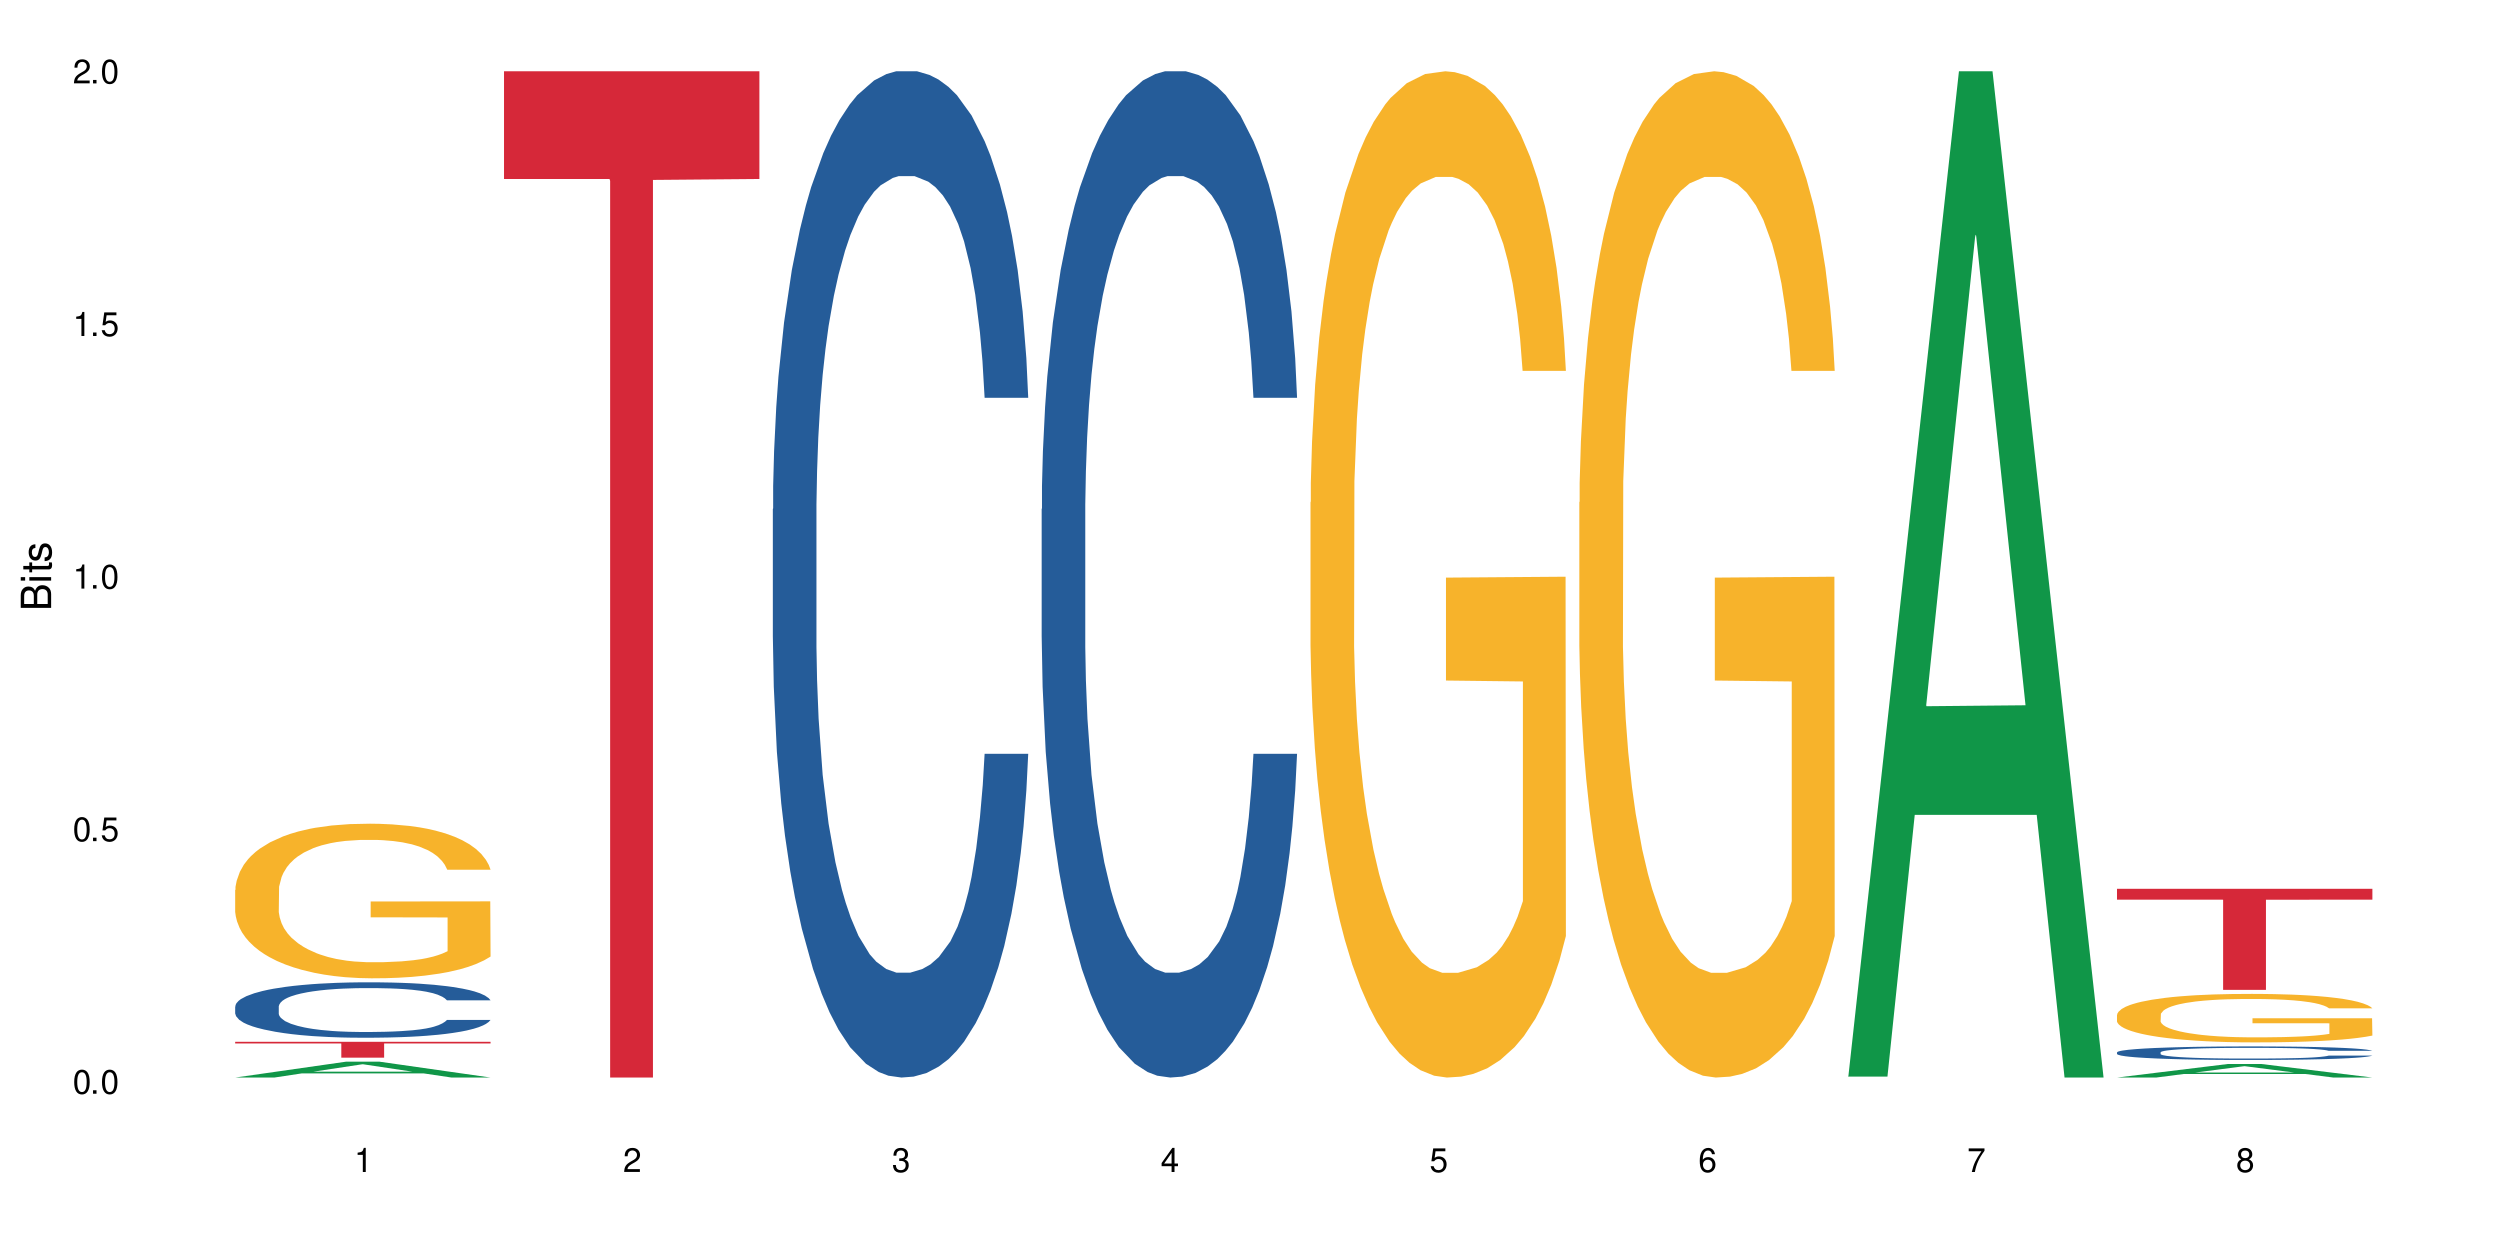 <?xml version="1.0" encoding="UTF-8"?>
<svg xmlns="http://www.w3.org/2000/svg" xmlns:xlink="http://www.w3.org/1999/xlink" width="720" height="360" viewBox="0 0 720 360">
<defs>
<g>
<g id="glyph-0-0">
</g>
<g id="glyph-0-1">
<path d="M 2.641 -6.938 C 2 -6.938 1.422 -6.656 1.078 -6.172 C 0.641 -5.562 0.406 -4.641 0.406 -3.359 C 0.406 -1.016 1.188 0.219 2.641 0.219 C 4.078 0.219 4.859 -1.016 4.859 -3.297 C 4.859 -4.641 4.656 -5.547 4.203 -6.172 C 3.844 -6.656 3.281 -6.938 2.641 -6.938 Z M 2.641 -6.188 C 3.547 -6.188 4 -5.25 4 -3.375 C 4 -1.406 3.562 -0.484 2.625 -0.484 C 1.734 -0.484 1.281 -1.438 1.281 -3.344 C 1.281 -5.25 1.734 -6.188 2.641 -6.188 Z M 2.641 -6.188 "/>
</g>
<g id="glyph-0-2">
<path d="M 1.828 -1 L 0.828 -1 L 0.828 0 L 1.828 0 Z M 1.828 -1 "/>
</g>
<g id="glyph-0-3">
<path d="M 4.562 -6.797 L 1.062 -6.797 L 0.547 -3.094 L 1.328 -3.094 C 1.719 -3.562 2.047 -3.734 2.578 -3.734 C 3.484 -3.734 4.062 -3.109 4.062 -2.094 C 4.062 -1.125 3.484 -0.531 2.578 -0.531 C 1.828 -0.531 1.375 -0.906 1.188 -1.672 L 0.328 -1.672 C 0.453 -1.109 0.547 -0.844 0.75 -0.594 C 1.125 -0.078 1.828 0.219 2.594 0.219 C 3.969 0.219 4.922 -0.781 4.922 -2.219 C 4.922 -3.562 4.031 -4.484 2.719 -4.484 C 2.25 -4.484 1.859 -4.359 1.469 -4.062 L 1.734 -5.969 L 4.562 -5.969 Z M 4.562 -6.797 "/>
</g>
<g id="glyph-0-4">
<path d="M 2.484 -4.938 L 2.484 0 L 3.328 0 L 3.328 -6.938 L 2.766 -6.938 C 2.469 -5.875 2.281 -5.734 0.984 -5.562 L 0.984 -4.938 Z M 2.484 -4.938 "/>
</g>
<g id="glyph-0-5">
<path d="M 4.859 -0.828 L 1.281 -0.828 C 1.359 -1.406 1.672 -1.781 2.5 -2.281 L 3.469 -2.828 C 4.406 -3.344 4.906 -4.062 4.906 -4.906 C 4.906 -5.484 4.672 -6.031 4.266 -6.406 C 3.859 -6.766 3.375 -6.938 2.719 -6.938 C 1.859 -6.938 1.219 -6.625 0.844 -6.031 C 0.609 -5.672 0.5 -5.234 0.484 -4.531 L 1.328 -4.531 C 1.359 -5.016 1.406 -5.281 1.531 -5.516 C 1.75 -5.938 2.188 -6.203 2.703 -6.203 C 3.469 -6.203 4.031 -5.641 4.031 -4.891 C 4.031 -4.344 3.719 -3.859 3.125 -3.516 L 2.234 -3 C 0.812 -2.172 0.406 -1.531 0.328 -0.016 L 4.859 -0.016 Z M 4.859 -0.828 "/>
</g>
<g id="glyph-0-6">
<path d="M 2.125 -3.188 L 2.578 -3.188 C 3.5 -3.188 3.984 -2.766 3.984 -1.922 C 3.984 -1.062 3.469 -0.531 2.594 -0.531 C 1.656 -0.531 1.203 -1 1.156 -2.016 L 0.312 -2.016 C 0.344 -1.453 0.438 -1.094 0.609 -0.781 C 0.953 -0.109 1.625 0.219 2.547 0.219 C 3.953 0.219 4.859 -0.625 4.859 -1.938 C 4.859 -2.828 4.516 -3.297 3.703 -3.594 C 4.344 -3.844 4.656 -4.328 4.656 -5.031 C 4.656 -6.219 3.875 -6.938 2.578 -6.938 C 1.203 -6.938 0.484 -6.172 0.453 -4.703 L 1.297 -4.703 C 1.312 -5.125 1.344 -5.359 1.453 -5.578 C 1.641 -5.969 2.062 -6.203 2.594 -6.203 C 3.344 -6.203 3.797 -5.75 3.797 -5 C 3.797 -4.516 3.609 -4.219 3.25 -4.047 C 3.016 -3.953 2.703 -3.922 2.125 -3.906 Z M 2.125 -3.188 "/>
</g>
<g id="glyph-0-7">
<path d="M 3.141 -1.672 L 3.141 0 L 3.984 0 L 3.984 -1.672 L 4.984 -1.672 L 4.984 -2.438 L 3.984 -2.438 L 3.984 -6.938 L 3.359 -6.938 L 0.266 -2.578 L 0.266 -1.672 Z M 3.141 -2.438 L 1 -2.438 L 3.141 -5.5 Z M 3.141 -2.438 "/>
</g>
<g id="glyph-0-8">
<path d="M 4.781 -5.125 C 4.609 -6.266 3.891 -6.938 2.844 -6.938 C 2.094 -6.938 1.422 -6.578 1.031 -5.953 C 0.594 -5.266 0.406 -4.422 0.406 -3.172 C 0.406 -2 0.578 -1.25 0.984 -0.641 C 1.359 -0.078 1.953 0.219 2.703 0.219 C 3.984 0.219 4.922 -0.75 4.922 -2.094 C 4.922 -3.375 4.062 -4.281 2.844 -4.281 C 2.172 -4.281 1.641 -4.031 1.281 -3.516 C 1.281 -5.234 1.828 -6.188 2.797 -6.188 C 3.391 -6.188 3.797 -5.797 3.938 -5.125 Z M 2.734 -3.531 C 3.547 -3.531 4.062 -2.953 4.062 -2.031 C 4.062 -1.156 3.484 -0.531 2.703 -0.531 C 1.922 -0.531 1.328 -1.188 1.328 -2.078 C 1.328 -2.938 1.906 -3.531 2.734 -3.531 Z M 2.734 -3.531 "/>
</g>
<g id="glyph-0-9">
<path d="M 4.984 -6.797 L 0.438 -6.797 L 0.438 -5.969 L 4.109 -5.969 C 2.5 -3.656 1.828 -2.234 1.328 0 L 2.219 0 C 2.594 -2.172 3.453 -4.047 4.984 -6.094 Z M 4.984 -6.797 "/>
</g>
<g id="glyph-0-10">
<path d="M 3.75 -3.656 C 4.469 -4.094 4.688 -4.438 4.688 -5.078 C 4.688 -6.172 3.844 -6.938 2.641 -6.938 C 1.438 -6.938 0.594 -6.172 0.594 -5.094 C 0.594 -4.438 0.812 -4.094 1.516 -3.656 C 0.734 -3.266 0.359 -2.703 0.359 -1.922 C 0.359 -0.656 1.281 0.219 2.641 0.219 C 3.984 0.219 4.922 -0.656 4.922 -1.922 C 4.922 -2.703 4.531 -3.266 3.75 -3.656 Z M 2.641 -6.188 C 3.359 -6.188 3.812 -5.75 3.812 -5.062 C 3.812 -4.406 3.344 -3.984 2.641 -3.984 C 1.922 -3.984 1.453 -4.406 1.453 -5.078 C 1.453 -5.75 1.922 -6.188 2.641 -6.188 Z M 2.641 -3.266 C 3.484 -3.266 4.062 -2.719 4.062 -1.906 C 4.062 -1.078 3.484 -0.531 2.625 -0.531 C 1.797 -0.531 1.219 -1.094 1.219 -1.906 C 1.219 -2.719 1.781 -3.266 2.641 -3.266 Z M 2.641 -3.266 "/>
</g>
<g id="glyph-1-0">
</g>
<g id="glyph-1-1">
<path d="M 0 -0.953 L 0 -4.891 C 0 -5.719 -0.234 -6.344 -0.734 -6.797 C -1.188 -7.234 -1.812 -7.469 -2.5 -7.469 C -3.547 -7.469 -4.188 -7 -4.625 -5.875 C -4.984 -6.688 -5.625 -7.094 -6.531 -7.094 C -7.172 -7.094 -7.734 -6.859 -8.141 -6.391 C -8.562 -5.922 -8.75 -5.344 -8.75 -4.5 L -8.75 -0.953 Z M -4.984 -2.062 L -7.766 -2.062 L -7.766 -4.219 C -7.766 -4.844 -7.688 -5.203 -7.453 -5.5 C -7.219 -5.812 -6.859 -5.969 -6.375 -5.969 C -5.891 -5.969 -5.531 -5.812 -5.297 -5.5 C -5.062 -5.203 -4.984 -4.844 -4.984 -4.219 Z M -0.984 -2.062 L -4 -2.062 L -4 -4.781 C -4 -5.766 -3.438 -6.359 -2.484 -6.359 C -1.547 -6.359 -0.984 -5.766 -0.984 -4.781 Z M -0.984 -2.062 "/>
</g>
<g id="glyph-1-2">
<path d="M -6.281 -1.797 L -6.281 -0.797 L 0 -0.797 L 0 -1.797 Z M -8.75 -1.797 L -8.75 -0.797 L -7.484 -0.797 L -7.484 -1.797 Z M -8.75 -1.797 "/>
</g>
<g id="glyph-1-3">
<path d="M -6.281 -3.047 L -6.281 -2.016 L -8.016 -2.016 L -8.016 -1.016 L -6.281 -1.016 L -6.281 -0.172 L -5.469 -0.172 L -5.469 -1.016 L -0.719 -1.016 C -0.078 -1.016 0.281 -1.453 0.281 -2.234 C 0.281 -2.5 0.25 -2.719 0.188 -3.047 L -0.641 -3.047 C -0.609 -2.906 -0.594 -2.766 -0.594 -2.562 C -0.594 -2.141 -0.719 -2.016 -1.156 -2.016 L -5.469 -2.016 L -5.469 -3.047 Z M -6.281 -3.047 "/>
</g>
<g id="glyph-1-4">
<path d="M -4.531 -5.25 C -5.766 -5.25 -6.469 -4.422 -6.469 -2.969 C -6.469 -1.516 -5.719 -0.562 -4.547 -0.562 C -3.562 -0.562 -3.094 -1.062 -2.734 -2.562 L -2.516 -3.484 C -2.344 -4.188 -2.094 -4.469 -1.641 -4.469 C -1.047 -4.469 -0.641 -3.875 -0.641 -3 C -0.641 -2.453 -0.797 -2 -1.062 -1.75 C -1.25 -1.594 -1.422 -1.531 -1.875 -1.469 L -1.875 -0.406 C -0.422 -0.453 0.281 -1.266 0.281 -2.922 C 0.281 -4.5 -0.5 -5.516 -1.719 -5.516 C -2.656 -5.516 -3.172 -4.984 -3.469 -3.734 L -3.703 -2.766 C -3.891 -1.953 -4.156 -1.609 -4.594 -1.609 C -5.188 -1.609 -5.547 -2.125 -5.547 -2.938 C -5.547 -3.75 -5.203 -4.172 -4.531 -4.203 Z M -4.531 -5.25 "/>
</g>
</g>
</defs>
<rect x="-72" y="-36" width="864" height="432" fill="rgb(100%, 100%, 100%)" fill-opacity="1"/>
<path fill-rule="nonzero" fill="rgb(6.275%, 58.824%, 28.235%)" fill-opacity="1" d="M 67.73 310.328 L 67.809 310.324 L 99.637 305.766 L 109.301 305.766 L 141.281 310.332 L 130.047 310.332 L 122.031 309.141 L 86.906 309.141 L 79.047 310.328 L 67.73 310.328 L 90.285 308.648 L 118.809 308.645 L 104.586 306.512 L 104.43 306.508 L 104.27 306.52 L 90.207 308.645 L 90.285 308.648 Z M 67.73 310.328 "/>
<path fill-rule="nonzero" fill="rgb(14.51%, 36.078%, 60%)" fill-opacity="1" d="M 67.73 289.859 L 67.82 289.844 L 67.82 289.496 L 68.09 288.941 L 68.719 288.242 L 69.344 287.758 L 70.961 286.898 L 73.203 286.066 L 75.535 285.426 L 77.238 285.047 L 78.766 284.754 L 82.262 284.215 L 84.504 283.938 L 86.926 283.691 L 89.887 283.441 L 92.039 283.297 L 96.883 283.062 L 100.469 282.961 L 103.25 282.918 L 109.262 282.918 L 112.848 282.977 L 115.449 283.051 L 118.32 283.164 L 120.742 283.297 L 124.957 283.617 L 128.727 284.027 L 130.43 284.258 L 133.121 284.711 L 135.184 285.148 L 136.617 285.527 L 138.234 286.066 L 139.668 286.723 L 140.746 287.469 L 141.281 288.094 L 128.727 288.094 L 128.098 287.512 L 127.379 287.059 L 126.035 286.461 L 124.688 286.039 L 122.805 285.617 L 121.102 285.34 L 118.77 285.062 L 116.707 284.887 L 114.555 284.754 L 112.488 284.668 L 108.543 284.582 L 103.969 284.582 L 102.266 284.609 L 98.766 284.727 L 96.883 284.828 L 94.191 285.031 L 92.309 285.223 L 90.066 285.516 L 88.539 285.762 L 86.656 286.141 L 85.312 286.477 L 83.785 286.957 L 82.891 287.32 L 82.082 287.73 L 81.363 288.211 L 80.828 288.723 L 80.469 289.262 L 80.289 289.785 L 80.289 292.047 L 80.469 292.57 L 80.918 293.184 L 82.082 294.074 L 83.785 294.848 L 85.762 295.461 L 87.645 295.898 L 88.719 296.102 L 90.156 296.336 L 92.398 296.625 L 95.629 296.918 L 97.512 297.035 L 100.383 297.152 L 103.34 297.207 L 107.289 297.207 L 110.785 297.152 L 113.117 297.078 L 115.539 296.961 L 118.859 296.715 L 120.922 296.48 L 122.715 296.203 L 124.062 295.926 L 124.957 295.691 L 126.305 295.242 L 127.379 294.746 L 128.188 294.234 L 128.727 293.738 L 141.281 293.738 L 140.746 294.32 L 139.938 294.891 L 139.129 295.312 L 137.875 295.824 L 136.441 296.277 L 134.375 296.785 L 132.672 297.121 L 130.43 297.484 L 128.367 297.762 L 126.125 298.012 L 122.805 298.301 L 120.652 298.449 L 118.32 298.578 L 115.539 298.695 L 112.043 298.797 L 108.273 298.855 L 104.777 298.871 L 101.008 298.844 L 98.227 298.785 L 94.551 298.652 L 89.977 298.391 L 86.656 298.113 L 84.055 297.836 L 81.812 297.543 L 79.301 297.152 L 76.074 296.508 L 74.098 296.012 L 72.754 295.605 L 71.23 295.035 L 70.152 294.527 L 68.898 293.711 L 68 292.672 L 67.73 291.871 Z M 67.73 289.859 "/>
<path fill-rule="nonzero" fill="rgb(96.863%, 70.196%, 16.863%)" fill-opacity="1" d="M 67.73 256.297 L 67.82 256.254 L 67.82 255.441 L 68.18 253.613 L 69.078 251.09 L 70.242 249.016 L 71.5 247.391 L 72.305 246.535 L 73.652 245.316 L 74.816 244.422 L 77.777 242.59 L 81.543 240.883 L 83.609 240.152 L 85.941 239.461 L 89.258 238.688 L 90.785 238.402 L 95.449 237.75 L 100.738 237.344 L 106.57 237.223 L 109.262 237.262 L 112.938 237.426 L 117.961 237.875 L 120.832 238.281 L 123.074 238.688 L 125.406 239.215 L 128.277 240.027 L 130.969 241.004 L 133.121 241.98 L 135.273 243.199 L 137.066 244.504 L 138.594 245.926 L 139.938 247.633 L 140.746 249.059 L 141.281 250.48 L 128.816 250.48 L 128.098 249.059 L 127.289 247.957 L 125.945 246.617 L 124.598 245.641 L 123.254 244.867 L 120.742 243.812 L 118.59 243.16 L 115.898 242.59 L 113.297 242.227 L 110.336 241.98 L 108.543 241.898 L 103.789 241.898 L 99.484 242.184 L 96.973 242.508 L 95.18 242.836 L 92.668 243.445 L 91.141 243.934 L 90.246 244.258 L 87.555 245.52 L 85.762 246.656 L 84.773 247.43 L 83.52 248.648 L 82.621 249.75 L 81.633 251.375 L 81.098 252.594 L 80.379 255.359 L 80.289 262.68 L 80.559 264.227 L 81.098 265.895 L 81.812 267.359 L 82.891 268.902 L 83.965 270.082 L 85.852 271.668 L 87.465 272.727 L 88.719 273.418 L 91.141 274.516 L 92.129 274.883 L 94.461 275.613 L 96.883 276.184 L 99.844 276.672 L 102.086 276.914 L 105.672 277.117 L 110.246 277.117 L 115.629 276.875 L 119.039 276.547 L 121.371 276.223 L 122.895 275.938 L 124.777 275.492 L 126.125 275.086 L 127.379 274.637 L 128.906 273.945 L 128.906 264.227 L 106.75 264.184 L 106.75 259.629 L 141.195 259.59 L 141.281 275.492 L 139.398 276.59 L 137.066 277.648 L 134.824 278.461 L 132.492 279.152 L 129.176 279.926 L 126.484 280.41 L 122.355 280.98 L 118.59 281.348 L 114.645 281.59 L 111.145 281.715 L 107.02 281.754 L 103.34 281.672 L 99.395 281.43 L 96.254 281.102 L 93.383 280.695 L 90.516 280.168 L 86.926 279.312 L 84.594 278.621 L 82.172 277.77 L 79.75 276.754 L 77.598 275.652 L 76.164 274.801 L 74.727 273.824 L 73.203 272.605 L 71.766 271.223 L 70.691 269.961 L 69.703 268.535 L 68.988 267.195 L 68.27 265.363 L 67.91 263.902 L 67.73 262.641 Z M 67.73 256.297 "/>
<path fill-rule="nonzero" fill="rgb(83.922%, 15.686%, 22.353%)" fill-opacity="1" d="M 67.73 300.035 L 141.281 300.035 L 141.281 300.523 L 110.629 300.527 L 110.629 304.602 L 98.297 304.602 L 98.297 300.531 L 98.117 300.523 L 67.73 300.523 Z M 67.73 300.035 "/>
<path fill-rule="nonzero" fill="rgb(83.922%, 15.686%, 22.353%)" fill-opacity="1" d="M 145.156 20.527 L 218.707 20.527 L 218.707 51.547 L 188.051 51.82 L 188.051 310.332 L 175.719 310.332 L 175.719 52.094 L 175.539 51.547 L 145.156 51.547 Z M 145.156 20.527 "/>
<path fill-rule="nonzero" fill="rgb(14.51%, 36.078%, 60%)" fill-opacity="1" d="M 222.578 146.621 L 222.668 146.355 L 222.668 140 L 222.938 129.934 L 223.562 117.215 L 224.191 108.477 L 225.809 92.844 L 228.051 77.746 L 230.383 66.09 L 232.086 59.203 L 233.609 53.902 L 237.109 44.102 L 239.352 39.07 L 241.773 34.566 L 244.734 30.062 L 246.887 27.414 L 251.73 23.176 L 255.316 21.32 L 258.098 20.527 L 264.109 20.527 L 267.695 21.586 L 270.297 22.91 L 273.168 25.031 L 275.59 27.414 L 279.805 33.242 L 283.57 40.66 L 285.277 44.898 L 287.969 53.109 L 290.031 61.055 L 291.465 67.945 L 293.082 77.746 L 294.516 89.668 L 295.59 103.176 L 296.129 114.566 L 283.57 114.566 L 282.945 103.973 L 282.227 95.758 L 280.883 84.898 L 279.535 77.215 L 277.652 69.535 L 275.949 64.5 L 273.617 59.469 L 271.551 56.289 L 269.398 53.902 L 267.336 52.316 L 263.391 50.727 L 258.816 50.727 L 257.109 51.254 L 253.613 53.375 L 251.73 55.23 L 249.039 58.938 L 247.156 62.383 L 244.914 67.68 L 243.387 72.184 L 241.504 79.07 L 240.16 85.164 L 238.633 93.906 L 237.738 100.527 L 236.93 107.945 L 236.211 116.688 L 235.672 125.957 L 235.316 135.762 L 235.137 145.297 L 235.137 186.355 L 235.316 195.895 L 235.762 207.02 L 236.93 223.18 L 238.633 237.219 L 240.605 248.344 L 242.492 256.293 L 243.566 260 L 245.004 264.238 L 247.246 269.535 L 250.473 274.836 L 252.355 276.953 L 255.227 279.074 L 258.188 280.133 L 262.133 280.133 L 265.633 279.074 L 267.965 277.75 L 270.387 275.629 L 273.707 271.125 L 275.77 266.887 L 277.562 261.855 L 278.906 256.82 L 279.805 252.582 L 281.148 244.371 L 282.227 235.363 L 283.035 226.094 L 283.57 217.086 L 296.129 217.086 L 295.59 227.684 L 294.785 238.012 L 293.977 245.695 L 292.723 254.969 L 291.285 263.18 L 289.223 272.449 L 287.52 278.543 L 285.277 285.168 L 283.215 290.199 L 280.973 294.703 L 277.652 300 L 275.5 302.648 L 273.168 305.035 L 270.387 307.152 L 266.887 309.008 L 263.121 310.066 L 259.621 310.332 L 255.855 309.801 L 253.074 308.742 L 249.398 306.359 L 244.824 301.59 L 241.504 296.559 L 238.902 291.523 L 236.66 286.227 L 234.148 279.074 L 230.918 267.418 L 228.945 258.41 L 227.602 250.992 L 226.074 240.664 L 225 231.391 L 223.742 216.555 L 222.848 197.746 L 222.578 183.18 Z M 222.578 146.621 "/>
<path fill-rule="nonzero" fill="rgb(14.51%, 36.078%, 60%)" fill-opacity="1" d="M 300 146.621 L 300.09 146.355 L 300.09 140 L 300.359 129.934 L 300.988 117.215 L 301.617 108.477 L 303.23 92.844 L 305.473 77.746 L 307.805 66.09 L 309.508 59.203 L 311.035 53.902 L 314.531 44.102 L 316.773 39.07 L 319.195 34.566 L 322.156 30.062 L 324.309 27.414 L 329.152 23.176 L 332.742 21.32 L 335.52 20.527 L 341.531 20.527 L 345.117 21.586 L 347.719 22.91 L 350.59 25.031 L 353.012 27.414 L 357.227 33.242 L 360.996 40.66 L 362.699 44.898 L 365.391 53.109 L 367.453 61.055 L 368.891 67.945 L 370.504 77.746 L 371.938 89.668 L 373.016 103.176 L 373.555 114.566 L 360.996 114.566 L 360.367 103.973 L 359.648 95.758 L 358.305 84.898 L 356.961 77.215 L 355.074 69.535 L 353.371 64.5 L 351.039 59.469 L 348.977 56.289 L 346.824 53.902 L 344.762 52.316 L 340.812 50.727 L 336.238 50.727 L 334.535 51.254 L 331.035 53.375 L 329.152 55.23 L 326.461 58.938 L 324.578 62.383 L 322.336 67.68 L 320.812 72.184 L 318.926 79.07 L 317.582 85.164 L 316.059 93.906 L 315.16 100.527 L 314.352 107.945 L 313.637 116.688 L 313.098 125.957 L 312.738 135.762 L 312.559 145.297 L 312.559 186.355 L 312.738 195.895 L 313.188 207.02 L 314.352 223.18 L 316.059 237.219 L 318.031 248.344 L 319.914 256.293 L 320.992 260 L 322.426 264.238 L 324.668 269.535 L 327.898 274.836 L 329.781 276.953 L 332.652 279.074 L 335.609 280.133 L 339.559 280.133 L 343.055 279.074 L 345.387 277.75 L 347.809 275.629 L 351.129 271.125 L 353.191 266.887 L 354.984 261.855 L 356.332 256.82 L 357.227 252.582 L 358.574 244.371 L 359.648 235.363 L 360.457 226.094 L 360.996 217.086 L 373.555 217.086 L 373.016 227.684 L 372.207 238.012 L 371.402 245.695 L 370.145 254.969 L 368.711 263.18 L 366.645 272.449 L 364.941 278.543 L 362.699 285.168 L 360.637 290.199 L 358.395 294.703 L 355.074 300 L 352.922 302.648 L 350.59 305.035 L 347.809 307.152 L 344.312 309.008 L 340.543 310.066 L 337.047 310.332 L 333.277 309.801 L 330.5 308.742 L 326.82 306.359 L 322.246 301.59 L 318.926 296.559 L 316.324 291.523 L 314.082 286.227 L 311.57 279.074 L 308.344 267.418 L 306.371 258.41 L 305.023 250.992 L 303.5 240.664 L 302.422 231.391 L 301.168 216.555 L 300.27 197.746 L 300 183.18 Z M 300 146.621 "/>
<path fill-rule="nonzero" fill="rgb(96.863%, 70.196%, 16.863%)" fill-opacity="1" d="M 377.426 144.652 L 377.516 144.387 L 377.516 139.094 L 377.871 127.184 L 378.77 110.777 L 379.938 97.277 L 381.191 86.691 L 382 81.133 L 383.344 73.195 L 384.512 67.371 L 387.469 55.461 L 391.238 44.348 L 393.301 39.582 L 395.633 35.082 L 398.953 30.055 L 400.477 28.203 L 405.141 23.965 L 410.434 21.32 L 416.262 20.527 L 418.953 20.789 L 422.633 21.848 L 427.656 24.762 L 430.527 27.406 L 432.77 30.055 L 435.102 33.496 L 437.969 38.789 L 440.66 45.141 L 442.812 51.492 L 444.969 59.43 L 446.762 67.902 L 448.285 77.164 L 449.633 88.281 L 450.438 97.543 L 450.977 106.805 L 438.508 106.805 L 437.789 97.543 L 436.984 90.398 L 435.637 81.664 L 434.293 75.312 L 432.949 70.281 L 430.438 63.402 L 428.281 59.168 L 425.594 55.461 L 422.992 53.078 L 420.031 51.492 L 418.238 50.961 L 413.484 50.961 L 409.176 52.816 L 406.664 54.934 L 404.871 57.051 L 402.359 61.02 L 400.836 64.195 L 399.938 66.312 L 397.246 74.516 L 395.453 81.93 L 394.469 86.957 L 393.211 94.898 L 392.312 102.043 L 391.328 112.629 L 390.789 120.57 L 390.07 138.566 L 389.98 186.207 L 390.25 196.262 L 390.789 207.113 L 391.508 216.641 L 392.582 226.699 L 393.66 234.375 L 395.543 244.695 L 397.156 251.578 L 398.414 256.078 L 400.836 263.223 L 401.82 265.605 L 404.156 270.367 L 406.574 274.074 L 409.535 277.25 L 411.777 278.836 L 415.367 280.16 L 419.941 280.16 L 425.324 278.574 L 428.73 276.457 L 431.062 274.34 L 432.59 272.484 L 434.473 269.574 L 435.816 266.926 L 437.074 264.016 L 438.598 259.516 L 438.598 196.262 L 416.441 195.996 L 416.441 166.355 L 450.887 166.09 L 450.977 269.574 L 449.094 276.719 L 446.762 283.602 L 444.52 288.895 L 442.188 293.395 L 438.867 298.422 L 436.176 301.598 L 432.051 305.305 L 428.281 307.688 L 424.336 309.273 L 420.84 310.066 L 416.711 310.332 L 413.035 309.805 L 409.086 308.215 L 405.949 306.098 L 403.078 303.453 L 400.207 300.012 L 396.621 294.453 L 394.289 289.953 L 391.867 284.395 L 389.445 277.777 L 387.293 270.633 L 385.855 265.074 L 384.422 258.723 L 382.895 250.781 L 381.461 241.785 L 380.383 233.578 L 379.398 224.316 L 378.68 215.582 L 377.961 203.672 L 377.605 194.145 L 377.426 185.941 Z M 377.426 144.652 "/>
<path fill-rule="nonzero" fill="rgb(96.863%, 70.196%, 16.863%)" fill-opacity="1" d="M 454.848 144.652 L 454.938 144.387 L 454.938 139.094 L 455.297 127.184 L 456.191 110.777 L 457.359 97.277 L 458.613 86.691 L 459.422 81.133 L 460.77 73.195 L 461.934 67.371 L 464.895 55.461 L 468.66 44.348 L 470.723 39.582 L 473.055 35.082 L 476.375 30.055 L 477.898 28.203 L 482.562 23.965 L 487.855 21.32 L 493.688 20.527 L 496.379 20.789 L 500.055 21.848 L 505.078 24.762 L 507.949 27.406 L 510.191 30.055 L 512.523 33.496 L 515.395 38.789 L 518.086 45.141 L 520.238 51.492 L 522.391 59.43 L 524.184 67.902 L 525.711 77.164 L 527.055 88.281 L 527.863 97.543 L 528.398 106.805 L 515.934 106.805 L 515.215 97.543 L 514.406 90.398 L 513.062 81.664 L 511.715 75.312 L 510.371 70.281 L 507.859 63.402 L 505.707 59.168 L 503.016 55.461 L 500.414 53.078 L 497.453 51.492 L 495.66 50.961 L 490.906 50.961 L 486.602 52.816 L 484.09 54.934 L 482.297 57.051 L 479.785 61.02 L 478.258 64.195 L 477.363 66.312 L 474.672 74.516 L 472.879 81.93 L 471.891 86.957 L 470.633 94.898 L 469.738 102.043 L 468.75 112.629 L 468.211 120.57 L 467.496 138.566 L 467.406 186.207 L 467.676 196.262 L 468.211 207.113 L 468.93 216.641 L 470.008 226.699 L 471.082 234.375 L 472.965 244.695 L 474.582 251.578 L 475.836 256.078 L 478.258 263.223 L 479.246 265.605 L 481.578 270.367 L 484 274.074 L 486.961 277.25 L 489.203 278.836 L 492.789 280.16 L 497.363 280.16 L 502.746 278.574 L 506.156 276.457 L 508.488 274.34 L 510.012 272.484 L 511.895 269.574 L 513.242 266.926 L 514.496 264.016 L 516.023 259.516 L 516.023 196.262 L 493.867 195.996 L 493.867 166.355 L 528.309 166.09 L 528.398 269.574 L 526.516 276.719 L 524.184 283.602 L 521.941 288.895 L 519.609 293.395 L 516.289 298.422 L 513.602 301.598 L 509.473 305.305 L 505.707 307.688 L 501.758 309.273 L 498.262 310.066 L 494.137 310.332 L 490.457 309.805 L 486.512 308.215 L 483.371 306.098 L 480.5 303.453 L 477.633 300.012 L 474.043 294.453 L 471.711 289.953 L 469.289 284.395 L 466.867 277.777 L 464.715 270.633 L 463.281 265.074 L 461.844 258.723 L 460.32 250.781 L 458.883 241.785 L 457.809 233.578 L 456.82 224.316 L 456.102 215.582 L 455.387 203.672 L 455.027 194.145 L 454.848 185.941 Z M 454.848 144.652 "/>
<path fill-rule="nonzero" fill="rgb(6.275%, 58.824%, 28.235%)" fill-opacity="1" d="M 532.27 310.059 L 532.352 309.789 L 564.176 20.527 L 573.84 20.527 L 605.824 310.332 L 594.586 310.332 L 586.57 234.684 L 551.445 234.684 L 543.586 310.059 L 532.27 310.059 L 554.824 203.391 L 583.348 203.117 L 569.125 67.875 L 568.969 67.602 L 568.812 68.418 L 554.746 203.117 L 554.824 203.391 Z M 532.27 310.059 "/>
<path fill-rule="nonzero" fill="rgb(6.275%, 58.824%, 28.235%)" fill-opacity="1" d="M 609.695 310.328 L 609.773 310.324 L 641.598 306.434 L 651.266 306.434 L 683.246 310.332 L 672.008 310.332 L 663.996 309.316 L 628.867 309.316 L 621.012 310.328 L 609.695 310.328 L 632.246 308.895 L 660.773 308.891 L 646.551 307.07 L 646.391 307.066 L 646.234 307.078 L 632.168 308.891 L 632.246 308.895 Z M 609.695 310.328 "/>
<path fill-rule="nonzero" fill="rgb(14.51%, 36.078%, 60%)" fill-opacity="1" d="M 609.695 303.07 L 609.785 303.066 L 609.785 302.98 L 610.055 302.844 L 610.68 302.672 L 611.309 302.555 L 612.922 302.344 L 615.164 302.141 L 617.5 301.984 L 619.203 301.895 L 620.727 301.82 L 624.227 301.691 L 626.469 301.621 L 628.891 301.562 L 631.852 301.5 L 634.004 301.465 L 638.848 301.406 L 642.434 301.383 L 645.215 301.371 L 651.223 301.371 L 654.812 301.387 L 657.414 301.406 L 660.285 301.434 L 662.707 301.465 L 666.922 301.543 L 670.688 301.645 L 672.395 301.699 L 675.086 301.812 L 677.148 301.918 L 678.582 302.012 L 680.195 302.141 L 681.633 302.301 L 682.707 302.484 L 683.246 302.637 L 670.688 302.637 L 670.062 302.496 L 669.344 302.383 L 667.996 302.238 L 666.652 302.137 L 664.77 302.031 L 663.066 301.965 L 660.734 301.895 L 658.668 301.852 L 656.516 301.82 L 654.453 301.801 L 650.508 301.777 L 645.934 301.777 L 644.227 301.785 L 640.73 301.812 L 638.848 301.84 L 636.156 301.891 L 634.273 301.934 L 632.027 302.008 L 630.504 302.066 L 628.621 302.16 L 627.273 302.242 L 625.75 302.359 L 624.852 302.449 L 624.047 302.547 L 623.328 302.664 L 622.789 302.789 L 622.43 302.922 L 622.254 303.051 L 622.254 303.602 L 622.43 303.73 L 622.879 303.883 L 624.047 304.098 L 625.75 304.285 L 627.723 304.438 L 629.605 304.543 L 630.684 304.594 L 632.117 304.652 L 634.363 304.723 L 637.59 304.793 L 639.473 304.82 L 642.344 304.852 L 645.305 304.863 L 649.25 304.863 L 652.75 304.852 L 655.082 304.832 L 657.504 304.805 L 660.82 304.742 L 662.887 304.688 L 664.68 304.617 L 666.023 304.551 L 666.922 304.492 L 668.266 304.383 L 669.344 304.262 L 670.152 304.137 L 670.688 304.016 L 683.246 304.016 L 682.707 304.16 L 681.902 304.297 L 681.094 304.402 L 679.84 304.527 L 678.402 304.637 L 676.34 304.762 L 674.637 304.844 L 672.395 304.934 L 670.332 305 L 668.086 305.059 L 664.77 305.133 L 662.617 305.168 L 660.285 305.199 L 657.504 305.227 L 654.004 305.254 L 650.238 305.266 L 646.738 305.27 L 642.973 305.262 L 640.191 305.25 L 636.516 305.219 L 631.941 305.152 L 628.621 305.086 L 626.02 305.016 L 623.777 304.945 L 621.266 304.852 L 618.035 304.691 L 616.062 304.57 L 614.719 304.473 L 613.191 304.332 L 612.117 304.207 L 610.859 304.008 L 609.965 303.758 L 609.695 303.559 Z M 609.695 303.07 "/>
<path fill-rule="nonzero" fill="rgb(96.863%, 70.196%, 16.863%)" fill-opacity="1" d="M 609.695 292.223 L 609.785 292.211 L 609.785 291.957 L 610.145 291.383 L 611.039 290.59 L 612.207 289.941 L 613.461 289.43 L 614.27 289.164 L 615.613 288.781 L 616.781 288.5 L 619.742 287.926 L 623.508 287.391 L 625.57 287.16 L 627.902 286.945 L 631.223 286.703 L 632.746 286.613 L 637.41 286.406 L 642.703 286.281 L 648.535 286.242 L 651.223 286.254 L 654.902 286.305 L 659.926 286.445 L 662.797 286.574 L 665.039 286.703 L 667.371 286.867 L 670.242 287.121 L 672.93 287.43 L 675.086 287.734 L 677.238 288.117 L 679.031 288.523 L 680.555 288.973 L 681.902 289.508 L 682.707 289.953 L 683.246 290.398 L 670.777 290.398 L 670.062 289.953 L 669.254 289.609 L 667.91 289.188 L 666.562 288.883 L 665.219 288.641 L 662.707 288.309 L 660.555 288.105 L 657.863 287.926 L 655.262 287.812 L 652.301 287.734 L 650.508 287.711 L 645.754 287.711 L 641.449 287.797 L 638.938 287.898 L 637.141 288.004 L 634.629 288.195 L 633.105 288.348 L 632.207 288.449 L 629.52 288.844 L 627.723 289.203 L 626.738 289.445 L 625.48 289.828 L 624.586 290.172 L 623.598 290.68 L 623.059 291.062 L 622.344 291.93 L 622.254 294.227 L 622.52 294.711 L 623.059 295.234 L 623.777 295.695 L 624.852 296.18 L 625.93 296.547 L 627.812 297.047 L 629.43 297.379 L 630.684 297.594 L 633.105 297.938 L 634.094 298.055 L 636.426 298.281 L 638.848 298.461 L 641.805 298.613 L 644.047 298.691 L 647.637 298.754 L 652.211 298.754 L 657.594 298.68 L 661 298.574 L 663.332 298.473 L 664.859 298.383 L 666.742 298.246 L 668.086 298.117 L 669.344 297.977 L 670.867 297.758 L 670.867 294.711 L 648.715 294.699 L 648.715 293.27 L 683.156 293.258 L 683.246 298.246 L 681.363 298.59 L 679.031 298.922 L 676.789 299.176 L 674.457 299.391 L 671.137 299.633 L 668.445 299.789 L 664.32 299.965 L 660.555 300.082 L 656.605 300.156 L 653.109 300.195 L 648.98 300.207 L 645.305 300.184 L 641.359 300.105 L 638.219 300.004 L 635.348 299.875 L 632.477 299.711 L 628.891 299.441 L 626.559 299.227 L 624.137 298.957 L 621.715 298.641 L 619.562 298.297 L 618.125 298.027 L 616.691 297.723 L 615.164 297.34 L 613.73 296.906 L 612.656 296.508 L 611.668 296.062 L 610.949 295.641 L 610.234 295.07 L 609.875 294.609 L 609.695 294.215 Z M 609.695 292.223 "/>
<path fill-rule="nonzero" fill="rgb(83.922%, 15.686%, 22.353%)" fill-opacity="1" d="M 609.695 255.98 L 683.246 255.98 L 683.246 259.098 L 652.594 259.125 L 652.594 285.078 L 640.258 285.078 L 640.258 259.152 L 640.082 259.098 L 609.695 259.098 Z M 609.695 255.98 "/>
<g fill="rgb(0%, 0%, 0%)" fill-opacity="1">
<use xlink:href="#glyph-0-1" x="20.965" y="314.993"/>
<use xlink:href="#glyph-0-2" x="25.965" y="314.993"/>
<use xlink:href="#glyph-0-1" x="28.965" y="314.993"/>
</g>
<g fill="rgb(0%, 0%, 0%)" fill-opacity="1">
<use xlink:href="#glyph-0-1" x="20.965" y="242.251"/>
<use xlink:href="#glyph-0-2" x="25.965" y="242.251"/>
<use xlink:href="#glyph-0-3" x="28.965" y="242.251"/>
</g>
<g fill="rgb(0%, 0%, 0%)" fill-opacity="1">
<use xlink:href="#glyph-0-4" x="20.965" y="169.509"/>
<use xlink:href="#glyph-0-2" x="25.965" y="169.509"/>
<use xlink:href="#glyph-0-1" x="28.965" y="169.509"/>
</g>
<g fill="rgb(0%, 0%, 0%)" fill-opacity="1">
<use xlink:href="#glyph-0-4" x="20.965" y="96.767"/>
<use xlink:href="#glyph-0-2" x="25.965" y="96.767"/>
<use xlink:href="#glyph-0-3" x="28.965" y="96.767"/>
</g>
<g fill="rgb(0%, 0%, 0%)" fill-opacity="1">
<use xlink:href="#glyph-0-5" x="20.965" y="24.024"/>
<use xlink:href="#glyph-0-2" x="25.965" y="24.024"/>
<use xlink:href="#glyph-0-1" x="28.965" y="24.024"/>
</g>
<g fill="rgb(0%, 0%, 0%)" fill-opacity="1">
<use xlink:href="#glyph-0-4" x="102.008" y="337.532"/>
</g>
<g fill="rgb(0%, 0%, 0%)" fill-opacity="1">
<use xlink:href="#glyph-0-5" x="179.43" y="337.532"/>
</g>
<g fill="rgb(0%, 0%, 0%)" fill-opacity="1">
<use xlink:href="#glyph-0-6" x="256.855" y="337.532"/>
</g>
<g fill="rgb(0%, 0%, 0%)" fill-opacity="1">
<use xlink:href="#glyph-0-7" x="334.277" y="337.532"/>
</g>
<g fill="rgb(0%, 0%, 0%)" fill-opacity="1">
<use xlink:href="#glyph-0-3" x="411.699" y="337.532"/>
</g>
<g fill="rgb(0%, 0%, 0%)" fill-opacity="1">
<use xlink:href="#glyph-0-8" x="489.125" y="337.532"/>
</g>
<g fill="rgb(0%, 0%, 0%)" fill-opacity="1">
<use xlink:href="#glyph-0-9" x="566.547" y="337.532"/>
</g>
<g fill="rgb(0%, 0%, 0%)" fill-opacity="1">
<use xlink:href="#glyph-0-10" x="643.969" y="337.532"/>
</g>
<g fill="rgb(0%, 0%, 0%)" fill-opacity="1">
<use xlink:href="#glyph-1-1" x="14.725" y="176.012"/>
<use xlink:href="#glyph-1-2" x="14.725" y="168.012"/>
<use xlink:href="#glyph-1-3" x="14.725" y="165.012"/>
<use xlink:href="#glyph-1-4" x="14.725" y="162.012"/>
</g>
</svg>
